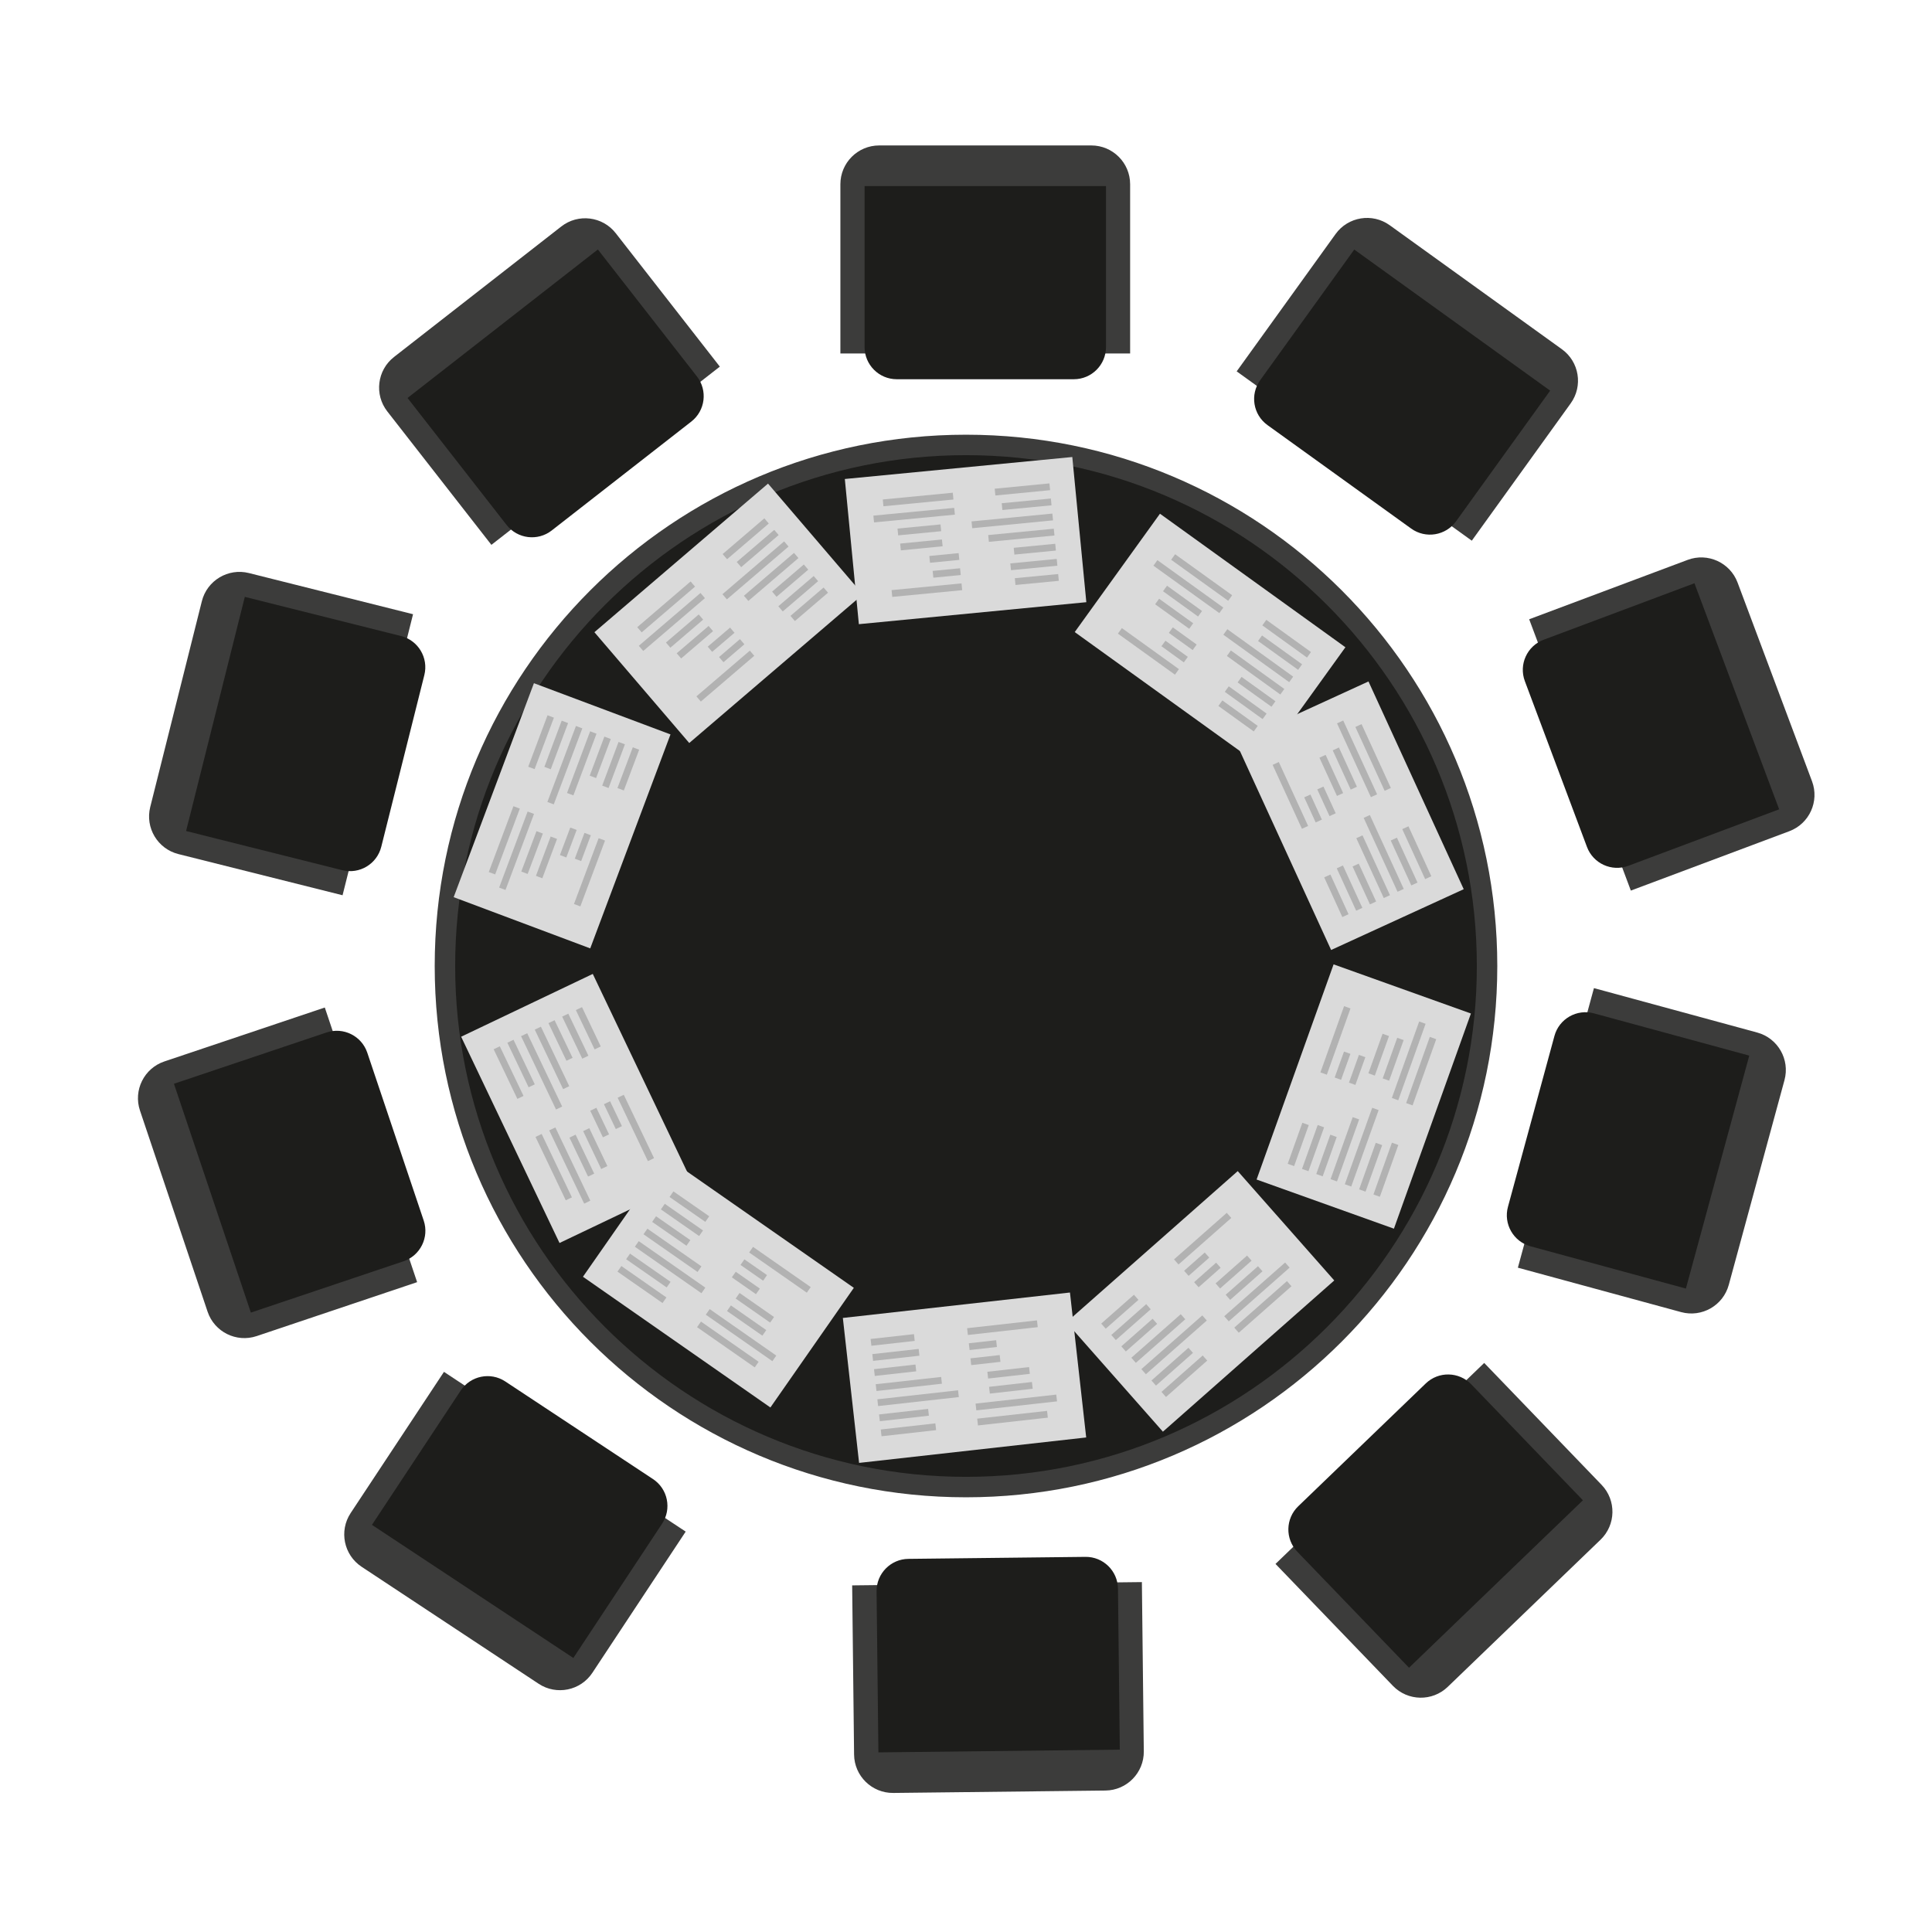 <?xml version="1.0" encoding="UTF-8"?>
<svg id="Logos" xmlns="http://www.w3.org/2000/svg" viewBox="0 0 283.46 283.46">
  <defs>
    <style>
      .cls-1 {
        fill: none;
        stroke: #b2b2b2;
        stroke-miterlimit: 10;
      }

      .cls-2 {
        fill: #dadada;
      }

      .cls-3 {
        fill: #1d1d1b;
      }

      .cls-4 {
        fill: #3c3c3b;
      }
    </style>
  </defs>
  <g>
    <path class="cls-3" d="M141.73,218.19c-42.16,0-76.45-34.3-76.45-76.45s34.3-76.45,76.45-76.45,76.45,34.3,76.45,76.45-34.3,76.45-76.45,76.45Z"/>
    <path class="cls-4" d="M141.73,66.78c41.33,0,74.95,33.62,74.95,74.95s-33.62,74.95-74.95,74.95-74.95-33.62-74.95-74.95,33.62-74.95,74.95-74.95M141.73,63.78c-43.05,0-77.95,34.9-77.95,77.95s34.9,77.95,77.95,77.95,77.95-34.9,77.95-77.95-34.9-77.95-77.95-77.95h0Z"/>
  </g>
  <g>
    <path class="cls-4" d="M123.29,21.33h42.52v24.83c0,3.14-2.55,5.69-5.69,5.69h-31.13c-3.14,0-5.69-2.55-5.69-5.69v-24.83h0Z" transform="translate(289.11 73.19) rotate(180)"/>
    <path class="cls-3" d="M126.84,27.3h35.43v23.62c0,2.61-2.12,4.72-4.72,4.72h-25.98c-2.61,0-4.72-2.12-4.72-4.72v-23.62h0Z"/>
  </g>
  <g>
    <path class="cls-4" d="M58.21,39.56h42.52v24.83c0,3.14-2.55,5.69-5.69,5.69h-31.13c-3.14,0-5.69-2.55-5.69-5.69v-24.83h0Z" transform="translate(175.85 49.17) rotate(142.04)"/>
    <path class="cls-3" d="M64.75,44.5h35.43v23.62c0,2.61-2.12,4.72-4.72,4.72h-25.98c-2.61,0-4.72-2.12-4.72-4.72v-23.62h0Z" transform="translate(-18.64 63.14) rotate(-37.96)"/>
  </g>
  <g>
    <path class="cls-4" d="M19.37,91.75h42.52v24.83c0,3.14-2.55,5.69-5.69,5.69h-31.13c-3.14,0-5.69-2.55-5.69-5.69v-24.83h0Z" transform="translate(154.31 93.64) rotate(104.08)"/>
    <path class="cls-3" d="M27.64,94.03h35.43v23.62c0,2.61-2.12,4.72-4.72,4.72h-25.98c-2.61,0-4.72-2.12-4.72-4.72v-23.62h0Z" transform="translate(-70.63 125.87) rotate(-75.92)"/>
  </g>
  <g>
    <path class="cls-4" d="M18.7,157.57h42.52v24.83c0,3.14-2.55,5.69-5.69,5.69h-31.13c-3.14,0-5.69-2.55-5.69-5.69v-24.83h0Z" transform="translate(191.05 79.88) rotate(71.42)"/>
    <path class="cls-3" d="M26.87,157.11h35.43v23.62c0,2.61-2.12,4.72-4.72,4.72h-25.98c-2.61,0-4.72-2.12-4.72-4.72v-23.62h0Z" transform="translate(-103.55 268.12) rotate(-108.58)"/>
  </g>
  <g>
    <path class="cls-4" d="M53.2,210.47h42.52v24.83c0,3.14-2.55,5.69-5.69,5.69h-31.13c-3.14,0-5.69-2.55-5.69-5.69v-24.83h0Z" transform="translate(136.79 -3.65) rotate(33.46)"/>
    <path class="cls-3" d="M59.43,207.49h35.43v23.62c0,2.61-2.12,4.72-4.72,4.72h-25.98c-2.61,0-4.72-2.12-4.72-4.72v-23.62h0Z" transform="translate(19.31 449.13) rotate(-146.54)"/>
  </g>
  <g>
    <path class="cls-4" d="M125.21,232.35h42.52v24.83c0,3.14-2.55,5.69-5.69,5.69h-31.13c-3.14,0-5.69-2.55-5.69-5.69v-24.83h0Z" transform="translate(-2.82 1.69) rotate(-.65)"/>
    <path class="cls-3" d="M128.7,228.56h35.43v23.62c0,2.61-2.12,4.72-4.72,4.72h-25.98c-2.61,0-4.72-2.12-4.72-4.72v-23.62h0Z" transform="translate(295.59 483.79) rotate(179.35)"/>
  </g>
  <g>
    <path class="cls-4" d="M186.36,39.26h42.52v24.83c0,3.14-2.55,5.69-5.69,5.69h-31.13c-3.14,0-5.69-2.55-5.69-5.69v-24.83h0Z" transform="translate(344.23 220.1) rotate(-144.24)"/>
    <path class="cls-3" d="M187.05,44.3h35.43v23.62c0,2.61-2.12,4.72-4.72,4.72h-25.98c-2.61,0-4.72-2.12-4.72-4.72v-23.62h0Z" transform="translate(72.79 -108.65) rotate(35.76)"/>
  </g>
  <g>
    <path class="cls-4" d="M224.85,90.15h42.52v24.83c0,3.14-2.55,5.69-5.69,5.69h-31.13c-3.14,0-5.69-2.55-5.69-5.69v-24.83h0Z" transform="translate(233.75 372.86) rotate(-110.54)"/>
    <path class="cls-3" d="M223.83,92.95h35.43v23.62c0,2.61-2.12,4.72-4.72,4.72h-25.98c-2.61,0-4.72-2.12-4.72-4.72v-23.62h0Z" transform="translate(257.11 -156.65) rotate(69.46)"/>
  </g>
  <g>
    <path class="cls-4" d="M221.76,154.25h42.52v24.83c0,3.14-2.55,5.69-5.69,5.69h-31.13c-3.14,0-5.69-2.55-5.69-5.69v-24.83h0Z" transform="translate(15.64 359.49) rotate(-74.78)"/>
    <path class="cls-3" d="M220.59,154.06h35.43v23.62c0,2.61-2.12,4.72-4.72,4.72h-25.98c-2.61,0-4.72-2.12-4.72-4.72v-23.62h0Z" transform="translate(463.22 -17.54) rotate(105.22)"/>
  </g>
  <g>
    <path class="cls-4" d="M191.78,210.44h42.52v24.83c0,3.14-2.55,5.69-5.69,5.69h-31.13c-3.14,0-5.69-2.55-5.69-5.69v-24.83h0Z" transform="translate(-96.98 210.91) rotate(-43.92)"/>
    <path class="cls-3" d="M191.94,208.02h35.43v23.62c0,2.61-2.12,4.72-4.72,4.72h-25.98c-2.61,0-4.72-2.12-4.72-4.72v-23.62h0Z" transform="translate(514.8 236.81) rotate(136.08)"/>
  </g>
  <g id="script">
    <rect class="cls-2" x="124.9" y="68.62" width="33.53" height="21.4" transform="translate(-6.97 13.99) rotate(-5.52)"/>
    <line class="cls-1" x1="155.3" y1="84.72" x2="148.94" y2="85.33"/>
    <line class="cls-1" x1="155.09" y1="82.5" x2="148.28" y2="83.16"/>
    <line class="cls-1" x1="154.87" y1="80.28" x2="148.78" y2="80.87"/>
    <line class="cls-1" x1="154.66" y1="78.07" x2="145.04" y2="79"/>
    <line class="cls-1" x1="154.45" y1="75.85" x2="142.59" y2="77"/>
    <line class="cls-1" x1="154.23" y1="73.64" x2="147.02" y2="74.33"/>
    <line class="cls-1" x1="154.02" y1="71.42" x2="145.99" y2="72.2"/>
    <line class="cls-1" x1="141.12" y1="86.09" x2="130.86" y2="87.08"/>
    <line class="cls-1" x1="140.91" y1="83.87" x2="136.89" y2="84.26"/>
    <line class="cls-1" x1="140.7" y1="81.65" x2="136.4" y2="82.07"/>
    <line class="cls-1" x1="138.25" y1="79.65" x2="132.12" y2="80.25"/>
    <line class="cls-1" x1="138.04" y1="77.44" x2="131.73" y2="78.05"/>
    <line class="cls-1" x1="140.05" y1="75.01" x2="128.19" y2="76.15"/>
    <line class="cls-1" x1="139.84" y1="72.79" x2="129.57" y2="73.78"/>
  </g>
  <g id="script-2" data-name="script">
    <rect class="cls-2" x="90.14" y="79.29" width="33.53" height="21.4" transform="translate(-32.83 91.13) rotate(-40.56)"/>
    <line class="cls-1" x1="121.16" y1="86.58" x2="116.3" y2="90.74"/>
    <line class="cls-1" x1="119.71" y1="84.89" x2="114.52" y2="89.33"/>
    <line class="cls-1" x1="118.26" y1="83.2" x2="113.61" y2="87.18"/>
    <line class="cls-1" x1="116.82" y1="81.5" x2="109.47" y2="87.79"/>
    <line class="cls-1" x1="115.37" y1="79.81" x2="106.32" y2="87.56"/>
    <line class="cls-1" x1="113.92" y1="78.12" x2="108.42" y2="82.83"/>
    <line class="cls-1" x1="112.47" y1="76.43" x2="106.35" y2="81.67"/>
    <line class="cls-1" x1="110.34" y1="95.84" x2="102.5" y2="102.55"/>
    <line class="cls-1" x1="108.89" y1="94.15" x2="105.82" y2="96.78"/>
    <line class="cls-1" x1="107.44" y1="92.46" x2="104.16" y2="95.26"/>
    <line class="cls-1" x1="104.29" y1="92.22" x2="99.61" y2="96.23"/>
    <line class="cls-1" x1="102.84" y1="90.53" x2="98.03" y2="94.65"/>
    <line class="cls-1" x1="103.1" y1="87.38" x2="94.05" y2="95.13"/>
    <line class="cls-1" x1="101.65" y1="85.69" x2="93.82" y2="92.4"/>
  </g>
  <g id="script-3" data-name="script">
    <rect class="cls-2" x="65.7" y="108.99" width="33.53" height="21.4" transform="translate(-58.56 154.87) rotate(-69.44)"/>
    <line class="cls-1" x1="93.31" y1="109.82" x2="91.06" y2="115.8"/>
    <line class="cls-1" x1="91.22" y1="109.03" x2="88.82" y2="115.44"/>
    <line class="cls-1" x1="89.14" y1="108.25" x2="86.99" y2="113.98"/>
    <line class="cls-1" x1="87.05" y1="107.47" x2="83.66" y2="116.52"/>
    <line class="cls-1" x1="84.97" y1="106.69" x2="80.78" y2="117.84"/>
    <line class="cls-1" x1="82.88" y1="105.91" x2="80.34" y2="112.69"/>
    <line class="cls-1" x1="80.8" y1="105.12" x2="77.97" y2="112.67"/>
    <line class="cls-1" x1="88.3" y1="123.15" x2="84.68" y2="132.81"/>
    <line class="cls-1" x1="86.22" y1="122.37" x2="84.8" y2="126.16"/>
    <line class="cls-1" x1="84.14" y1="121.59" x2="82.62" y2="125.63"/>
    <line class="cls-1" x1="81.26" y1="122.91" x2="79.1" y2="128.68"/>
    <line class="cls-1" x1="79.18" y1="122.12" x2="76.95" y2="128.05"/>
    <line class="cls-1" x1="77.88" y1="119.24" x2="73.7" y2="130.4"/>
    <line class="cls-1" x1="75.8" y1="118.46" x2="72.18" y2="128.12"/>
  </g>
  <g id="script-4" data-name="script">
    <rect class="cls-2" x="166.85" y="77.09" width="21.4" height="33.53" transform="translate(-2.38 183.08) rotate(-54.24)"/>
    <line class="cls-1" x1="184.24" y1="106.91" x2="179.05" y2="103.17"/>
    <line class="cls-1" x1="185.54" y1="105.1" x2="179.99" y2="101.1"/>
    <line class="cls-1" x1="186.84" y1="103.29" x2="181.87" y2="99.72"/>
    <line class="cls-1" x1="188.14" y1="101.49" x2="180.3" y2="95.84"/>
    <line class="cls-1" x1="189.44" y1="99.68" x2="179.78" y2="92.72"/>
    <line class="cls-1" x1="190.75" y1="97.87" x2="184.87" y2="93.64"/>
    <line class="cls-1" x1="192.05" y1="96.07" x2="185.5" y2="91.35"/>
    <line class="cls-1" x1="172.68" y1="98.58" x2="164.31" y2="92.56"/>
    <line class="cls-1" x1="173.98" y1="96.78" x2="170.7" y2="94.41"/>
    <line class="cls-1" x1="175.28" y1="94.97" x2="171.78" y2="92.45"/>
    <line class="cls-1" x1="174.77" y1="91.85" x2="169.77" y2="88.25"/>
    <line class="cls-1" x1="176.07" y1="90.05" x2="170.93" y2="86.34"/>
    <line class="cls-1" x1="179.19" y1="89.55" x2="169.52" y2="82.59"/>
    <line class="cls-1" x1="180.49" y1="87.74" x2="172.12" y2="81.72"/>
  </g>
  <g id="script-5" data-name="script">
    <rect class="cls-2" x="187.34" y="102.92" width="21.4" height="33.53" transform="translate(-31.86 93.42) rotate(-24.63)"/>
    <line class="cls-1" x1="197.4" y1="134.34" x2="194.74" y2="128.52"/>
    <line class="cls-1" x1="199.43" y1="133.41" x2="196.58" y2="127.19"/>
    <line class="cls-1" x1="201.45" y1="132.48" x2="198.9" y2="126.92"/>
    <line class="cls-1" x1="203.48" y1="131.55" x2="199.45" y2="122.77"/>
    <line class="cls-1" x1="205.5" y1="130.63" x2="200.53" y2="119.79"/>
    <line class="cls-1" x1="207.52" y1="129.7" x2="204.5" y2="123.11"/>
    <line class="cls-1" x1="209.55" y1="128.77" x2="206.19" y2="121.44"/>
    <line class="cls-1" x1="191.47" y1="121.39" x2="187.17" y2="112.01"/>
    <line class="cls-1" x1="193.49" y1="120.46" x2="191.81" y2="116.78"/>
    <line class="cls-1" x1="195.52" y1="119.53" x2="193.72" y2="115.61"/>
    <line class="cls-1" x1="196.61" y1="116.57" x2="194.04" y2="110.96"/>
    <line class="cls-1" x1="198.63" y1="115.64" x2="195.99" y2="109.88"/>
    <line class="cls-1" x1="201.59" y1="116.75" x2="196.62" y2="105.92"/>
    <line class="cls-1" x1="203.61" y1="115.82" x2="199.31" y2="106.45"/>
  </g>
  <g id="script-6" data-name="script">
    <rect class="cls-2" x="124.74" y="191.44" width="33.53" height="21.4" transform="translate(-21.61 17) rotate(-6.39)"/>
    <line class="cls-1" x1="127.79" y1="196.95" x2="134.15" y2="196.24"/>
    <line class="cls-1" x1="128.04" y1="199.17" x2="134.84" y2="198.41"/>
    <line class="cls-1" x1="128.29" y1="201.38" x2="134.37" y2="200.7"/>
    <line class="cls-1" x1="128.54" y1="203.59" x2="138.14" y2="202.52"/>
    <line class="cls-1" x1="128.78" y1="205.8" x2="140.62" y2="204.48"/>
    <line class="cls-1" x1="129.03" y1="208.02" x2="136.23" y2="207.21"/>
    <line class="cls-1" x1="129.28" y1="210.23" x2="137.29" y2="209.33"/>
    <line class="cls-1" x1="141.95" y1="195.37" x2="152.2" y2="194.22"/>
    <line class="cls-1" x1="142.2" y1="197.58" x2="146.21" y2="197.13"/>
    <line class="cls-1" x1="142.44" y1="199.79" x2="146.73" y2="199.31"/>
    <line class="cls-1" x1="144.92" y1="201.76" x2="151.04" y2="201.07"/>
    <line class="cls-1" x1="145.17" y1="203.97" x2="151.46" y2="203.26"/>
    <line class="cls-1" x1="143.19" y1="206.43" x2="155.03" y2="205.11"/>
    <line class="cls-1" x1="143.43" y1="208.64" x2="153.68" y2="207.5"/>
  </g>
  <g id="script-7" data-name="script">
    <rect class="cls-2" x="159.34" y="180.25" width="33.53" height="21.4" transform="translate(-82.28 164.3) rotate(-41.43)"/>
    <line class="cls-1" x1="161.9" y1="194.57" x2="166.7" y2="190.34"/>
    <line class="cls-1" x1="163.38" y1="196.24" x2="168.5" y2="191.72"/>
    <line class="cls-1" x1="164.85" y1="197.91" x2="169.44" y2="193.86"/>
    <line class="cls-1" x1="166.32" y1="199.58" x2="173.57" y2="193.19"/>
    <line class="cls-1" x1="167.79" y1="201.25" x2="176.73" y2="193.37"/>
    <line class="cls-1" x1="169.27" y1="202.92" x2="174.7" y2="198.12"/>
    <line class="cls-1" x1="170.74" y1="204.59" x2="176.79" y2="199.25"/>
    <line class="cls-1" x1="172.58" y1="185.15" x2="180.32" y2="178.32"/>
    <line class="cls-1" x1="174.06" y1="186.82" x2="177.09" y2="184.14"/>
    <line class="cls-1" x1="175.53" y1="188.49" x2="178.76" y2="185.63"/>
    <line class="cls-1" x1="178.68" y1="188.67" x2="183.3" y2="184.59"/>
    <line class="cls-1" x1="180.16" y1="190.34" x2="184.9" y2="186.15"/>
    <line class="cls-1" x1="179.95" y1="193.49" x2="188.88" y2="185.61"/>
    <line class="cls-1" x1="181.42" y1="195.16" x2="189.15" y2="188.34"/>
  </g>
  <g id="script-8" data-name="script">
    <rect class="cls-2" x="183.32" y="150.18" width="33.53" height="21.4" transform="translate(-18.8 295.06) rotate(-70.31)"/>
    <line class="cls-1" x1="189.4" y1="170.92" x2="191.55" y2="164.9"/>
    <line class="cls-1" x1="191.5" y1="171.67" x2="193.8" y2="165.23"/>
    <line class="cls-1" x1="193.59" y1="172.42" x2="195.65" y2="166.65"/>
    <line class="cls-1" x1="195.69" y1="173.17" x2="198.94" y2="164.07"/>
    <line class="cls-1" x1="197.78" y1="173.92" x2="201.8" y2="162.7"/>
    <line class="cls-1" x1="199.88" y1="174.67" x2="202.32" y2="167.84"/>
    <line class="cls-1" x1="201.98" y1="175.42" x2="204.69" y2="167.82"/>
    <line class="cls-1" x1="194.2" y1="157.51" x2="197.67" y2="147.79"/>
    <line class="cls-1" x1="196.29" y1="158.26" x2="197.66" y2="154.45"/>
    <line class="cls-1" x1="198.39" y1="159.01" x2="199.85" y2="154.94"/>
    <line class="cls-1" x1="201.24" y1="157.64" x2="203.32" y2="151.84"/>
    <line class="cls-1" x1="203.34" y1="158.39" x2="205.47" y2="152.43"/>
    <line class="cls-1" x1="204.68" y1="161.26" x2="208.69" y2="150.04"/>
    <line class="cls-1" x1="206.78" y1="162.01" x2="210.25" y2="152.3"/>
  </g>
  <g id="script-9" data-name="script">
    <rect class="cls-2" x="94.71" y="171.38" width="21.4" height="33.53" transform="translate(-109.22 166.98) rotate(-55.11)"/>
    <line class="cls-1" x1="98.52" y1="175.21" x2="103.77" y2="178.86"/>
    <line class="cls-1" x1="97.25" y1="177.03" x2="102.86" y2="180.94"/>
    <line class="cls-1" x1="95.97" y1="178.86" x2="101" y2="182.36"/>
    <line class="cls-1" x1="94.7" y1="180.68" x2="102.63" y2="186.21"/>
    <line class="cls-1" x1="93.43" y1="182.51" x2="103.2" y2="189.33"/>
    <line class="cls-1" x1="92.15" y1="184.34" x2="98.1" y2="188.48"/>
    <line class="cls-1" x1="90.88" y1="186.16" x2="97.49" y2="190.77"/>
    <line class="cls-1" x1="110.2" y1="183.35" x2="118.66" y2="189.25"/>
    <line class="cls-1" x1="108.93" y1="185.18" x2="112.25" y2="187.49"/>
    <line class="cls-1" x1="107.66" y1="187" x2="111.2" y2="189.47"/>
    <line class="cls-1" x1="108.22" y1="190.11" x2="113.28" y2="193.64"/>
    <line class="cls-1" x1="106.95" y1="191.94" x2="112.14" y2="195.56"/>
    <line class="cls-1" x1="103.84" y1="192.48" x2="113.61" y2="199.3"/>
    <line class="cls-1" x1="102.56" y1="194.31" x2="111.02" y2="200.21"/>
  </g>
  <g id="script-10" data-name="script">
    <rect class="cls-2" x="73.83" y="145.87" width="21.4" height="33.53" transform="translate(-61.78 52.23) rotate(-25.5)"/>
    <line class="cls-1" x1="84.94" y1="147.98" x2="87.69" y2="153.75"/>
    <line class="cls-1" x1="82.93" y1="148.94" x2="85.88" y2="155.11"/>
    <line class="cls-1" x1="80.92" y1="149.9" x2="83.56" y2="155.42"/>
    <line class="cls-1" x1="78.91" y1="150.85" x2="83.07" y2="159.58"/>
    <line class="cls-1" x1="76.9" y1="151.81" x2="82.03" y2="162.57"/>
    <line class="cls-1" x1="74.89" y1="152.77" x2="78.01" y2="159.31"/>
    <line class="cls-1" x1="72.88" y1="153.73" x2="76.36" y2="161.01"/>
    <line class="cls-1" x1="91.07" y1="160.84" x2="95.51" y2="170.14"/>
    <line class="cls-1" x1="89.06" y1="161.79" x2="90.8" y2="165.44"/>
    <line class="cls-1" x1="87.05" y1="162.75" x2="88.91" y2="166.65"/>
    <line class="cls-1" x1="86.01" y1="165.74" x2="88.66" y2="171.3"/>
    <line class="cls-1" x1="84" y1="166.69" x2="86.73" y2="172.41"/>
    <line class="cls-1" x1="81.03" y1="165.63" x2="86.16" y2="176.38"/>
    <line class="cls-1" x1="79.02" y1="166.59" x2="83.46" y2="175.89"/>
  </g>
</svg>